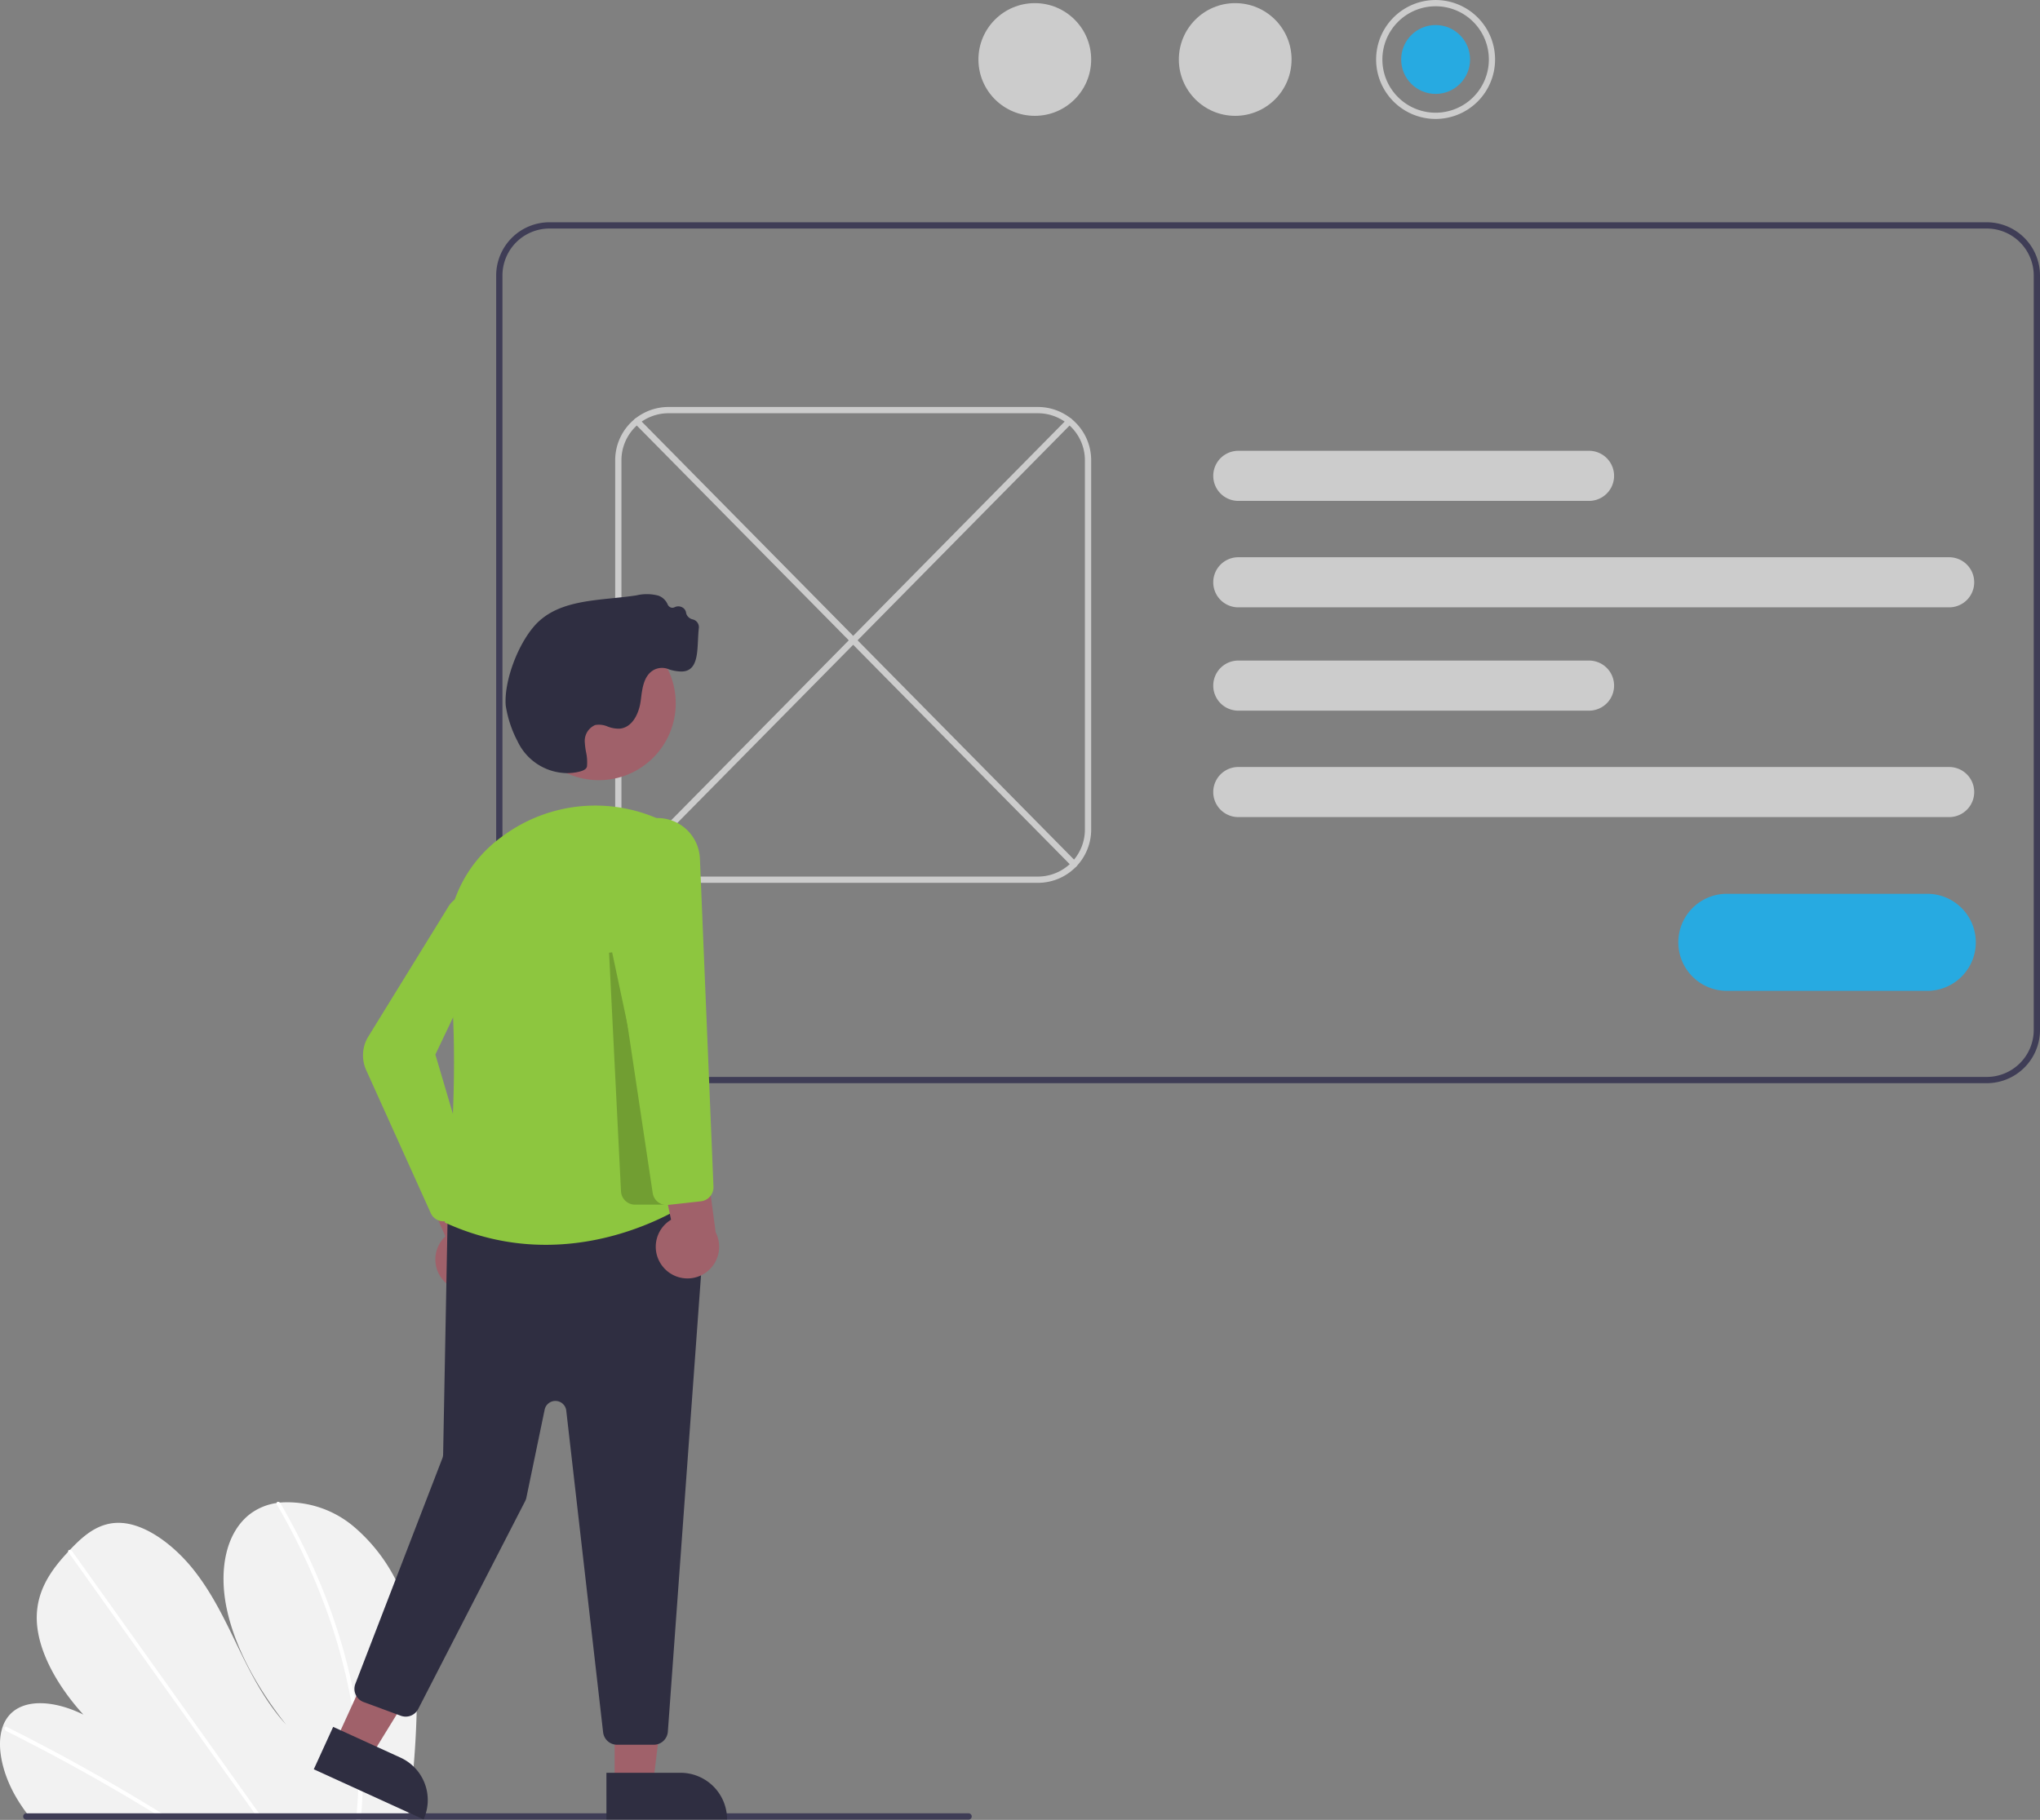 <svg xmlns="http://www.w3.org/2000/svg" width="319" height="284.659" viewBox="0 0 319 284.659">
  <rect x="0" y="0" width="319" height="284.659" fill="#808080" stroke="none"/>
  <g id="Group_5" data-name="Group 5" transform="translate(0)">
    <path id="Path_161" data-name="Path 161" d="M339.476,669.365a146.526,146.526,0,0,1-1.381,18.829c-.03.219-.063.438-.094.657l-58.994-.33c-.173-.218-.344-.438-.509-.661-.551-.738-1.067-1.5-1.541-2.281-2.278-3.781-3.32-8.207-2.275-11.261l.019-.047a5.358,5.358,0,0,1,1.046-1.817c2.382-2.682,7.2-2.235,11.571-.07-3.921-4.292-7.043-9.707-7.28-14.541-.233-4.715,2.233-8.083,4.907-10.946.088-.095.175-.187.263-.279.043-.047.088-.092.13-.139,2.086-2.181,4.519-4.332,8.039-4.072,3.861.286,8.142,3.52,11.144,7.289s5,8.044,7.018,12.22,4.215,8.452,7.463,12.019c-4.4-5.565-7.947-11.9-9.258-18.056s-.157-12.073,3.764-14.974a9.171,9.171,0,0,1,4.017-1.621c.169-.028.341-.051.516-.071a16.1,16.1,0,0,1,11.652,3.844,26.824,26.824,0,0,1,8.278,12.853A43.835,43.835,0,0,1,339.476,669.365Z" transform="translate(-274.275 -404.191)" fill="#f2f2f2"/>
    <path id="Path_162" data-name="Path 162" d="M301.636,725.276l-1.128-.006q-.537-.336-1.08-.664c-.224-.141-.45-.277-.677-.416q-5.613-3.428-11.3-6.576T276.043,711.6a.473.473,0,0,1-.272-.541.136.136,0,0,1,.019-.039c.053-.1.173-.142.346-.056.469.235.941.47,1.41.711q5.751,2.91,11.452,6.109t11.33,6.679l.237.147Z" transform="translate(-275.032 -440.824)" fill="#fff"/>
    <path id="Path_163" data-name="Path 163" d="M326.531,696.519l-.7,0c-.157-.22-.312-.44-.469-.661q-5.545-7.775-11.087-15.551-9.076-12.73-18.147-25.459a.449.449,0,0,1-.078-.154c-.052-.188.086-.3.263-.279a.53.53,0,0,1,.369.235l10.175,14.272,18.056,25.329,1.148,1.61C326.219,696.079,326.376,696.3,326.531,696.519Z" transform="translate(-285.382 -411.986)" fill="#fff"/>
    <path id="Path_164" data-name="Path 164" d="M376.036,684.627c-.036,1.176-.113,2.333-.215,3.479l-.059.658-.732,0c.022-.219.045-.438.064-.658.155-1.656.264-3.33.279-5.05a70.455,70.455,0,0,0-1.387-14.2,88.425,88.425,0,0,0-4.3-14.754,101.327,101.327,0,0,0-7.029-14.6.389.389,0,0,1-.065-.259c.03-.209.308-.27.516-.071a.607.607,0,0,1,.1.133q.506.871.994,1.747a101.256,101.256,0,0,1,6.727,14.649,88.007,88.007,0,0,1,4,14.777A69.51,69.51,0,0,1,376.036,684.627Z" transform="translate(-319.347 -404.144)" fill="#fff"/>
    <path id="Path_165" data-name="Path 165" d="M713.725,168.643a9.3,9.3,0,1,1,9.3,9.3A9.3,9.3,0,0,1,713.725,168.643Zm17.628,0a8.324,8.324,0,1,0-8.324,8.324,8.324,8.324,0,0,0,8.324-8.324Z" transform="translate(-498.537 -159.339)" fill="#ccc"/>
    <circle id="Ellipse_29" data-name="Ellipse 29" cx="5.386" cy="5.386" r="5.386" transform="translate(219.106 3.917)" fill="#27aae1"/>
    <circle id="Ellipse_30" data-name="Ellipse 30" cx="8.814" cy="8.814" r="8.814" transform="translate(184.339 0.49)" fill="#ccc"/>
    <circle id="Ellipse_31" data-name="Ellipse 31" cx="8.814" cy="8.814" r="8.814" transform="translate(153 0.49)" fill="#ccc"/>
    <path id="Path_166" data-name="Path 166" d="M665.811,365H441.05a8.334,8.334,0,0,1-8.325-8.324V238.663a8.334,8.334,0,0,1,8.324-8.324H665.811a8.334,8.334,0,0,1,8.325,8.324V356.676A8.334,8.334,0,0,1,665.811,365ZM441.05,231.318a7.354,7.354,0,0,0-7.345,7.345V356.676a7.353,7.353,0,0,0,7.345,7.345H665.811a7.353,7.353,0,0,0,7.345-7.345V238.663a7.353,7.353,0,0,0-7.345-7.345Z" transform="translate(-355.136 -195.572)" fill="#3f3d56"/>
    <path id="Path_167" data-name="Path 167" d="M536.832,363.77H479.05a8.334,8.334,0,0,1-8.324-8.325V297.664a8.334,8.334,0,0,1,8.325-8.325h57.782a8.334,8.334,0,0,1,8.325,8.324v57.782A8.334,8.334,0,0,1,536.832,363.77ZM479.05,290.318a7.354,7.354,0,0,0-7.345,7.345v57.782a7.353,7.353,0,0,0,7.345,7.345h57.782a7.353,7.353,0,0,0,7.345-7.345V297.664a7.353,7.353,0,0,0-7.345-7.345Z" transform="translate(-374.528 -225.681)" fill="#ccc"/>
    <path id="Path_168" data-name="Path 168" d="M776.788,345.174H665.631a3.917,3.917,0,1,1,0-7.835H776.788a3.917,3.917,0,1,1,0,7.835Z" transform="translate(-471.994 -250.177)" fill="#ccc"/>
    <path id="Path_169" data-name="Path 169" d="M720.475,311.174H665.631a3.917,3.917,0,0,1,0-7.835h54.844a3.917,3.917,0,0,1,0,7.835Z" transform="translate(-471.994 -232.826)" fill="#ccc"/>
    <path id="Path_170" data-name="Path 170" d="M776.788,412.174H665.631a3.917,3.917,0,1,1,0-7.835H776.788a3.917,3.917,0,1,1,0,7.835Z" transform="translate(-471.994 -284.368)" fill="#ccc"/>
    <path id="Path_171" data-name="Path 171" d="M720.475,378.174H665.631a3.917,3.917,0,0,1,0-7.835h54.844a3.917,3.917,0,0,1,0,7.835Z" transform="translate(-471.994 -267.017)" fill="#ccc"/>
    <path id="Path_172" data-name="Path 172" d="M545.53,363.159a.488.488,0,0,1-.349-.146l-68.367-69.288a.49.49,0,0,1,.7-.688l68.367,69.288a.49.49,0,0,1-.349.834Z" transform="translate(-377.563 -227.494)" fill="#ccc"/>
    <path id="Path_173" data-name="Path 173" d="M475.651,363.159a.49.49,0,0,1-.349-.834l68.365-69.288a.49.49,0,1,1,.7.688L476,363.013A.487.487,0,0,1,475.651,363.159Z" transform="translate(-376.792 -227.494)" fill="#ccc"/>
    <path id="Path_174" data-name="Path 174" d="M849.155,460.019H817.815a7.59,7.59,0,1,1,0-15.18h31.339a7.59,7.59,0,0,1,0,15.18Z" transform="translate(-547.783 -305.036)" fill="#27aae1"/>
    <path id="Path_175" data-name="Path 175" d="M282.12,739.543H429.513a.49.49,0,0,0,0-.979H282.12a.49.49,0,0,0,0,.979Z" transform="translate(-278.029 -454.931)" fill="#3f3d56"/>
    <path id="Path_176" data-name="Path 176" d="M196.283,545.64h6l2.856-23.156h-8.86Z" transform="translate(-100.167 -266.636)" fill="#a0616a"/>
    <path id="Path_177" data-name="Path 177" d="M0,0H18.868V7.29H7.29A7.29,7.29,0,0,1,0,0Z" transform="translate(113.695 284.579) rotate(179.997)" fill="#2f2e41"/>
    <path id="Path_178" data-name="Path 178" d="M107.329,533.934l5.46,2.494,12.219-19.876-8.06-3.681Z" transform="translate(-54.773 -261.731)" fill="#a0616a"/>
    <path id="Path_179" data-name="Path 179" d="M0,0H18.868V7.29H7.29A7.29,7.29,0,0,1,0,0H0Z" transform="translate(66.231 284.579) rotate(-155.452)" fill="#2f2e41"/>
    <path id="Path_180" data-name="Path 180" d="M409.542,545.123a4.924,4.924,0,0,1-.392-7.54l-7.057-16.012,8.965,1.519,5.327,14.973a4.951,4.951,0,0,1-6.843,7.061Z" transform="translate(-339.503 -344.194)" fill="#a0616a"/>
    <path id="Path_181" data-name="Path 181" d="M426.347,623.057l-5.76-50.3a1.714,1.714,0,0,0-3.381-.153l-2.855,13.757a2.192,2.192,0,0,1-.2.56l-16.714,32.5a2.2,2.2,0,0,1-2.721,1.06l-5.812-2.141a2.2,2.2,0,0,1-1.294-2.86l13.606-35.282a1.711,1.711,0,0,0,.115-.584l.7-36.841a2.2,2.2,0,0,1,1.989-2.151l36.106-3.522a2.2,2.2,0,0,1,2.412,2.353l-6.066,83.518a2.212,2.212,0,0,1-2.2,2.044h-5.735a2.2,2.2,0,0,1-2.189-1.954Z" transform="translate(-332.038 -352.111)" fill="#2f2e41"/>
    <circle id="Ellipse_32" data-name="Ellipse 32" cx="12.027" cy="12.027" r="12.027" transform="translate(81.615 97.979)" fill="#a0616a"/>
    <path id="Path_182" data-name="Path 182" d="M450.824,419.26q-.494-.236-.981-.454h0a24.353,24.353,0,0,0-24.494,2.645,20.668,20.668,0,0,0-8.471,19.708c2.155,16.342-.312,38.51-.568,40.718,19.771,9.092,37.117-2.339,38.656-3.4Z" transform="translate(-346.759 -290.657)" fill="#8dc63f"/>
    <path id="Path_183" data-name="Path 183" d="M402.444,496.121a2.2,2.2,0,0,1-1.66-1.269l-10.092-22.361a5.607,5.607,0,0,1,.338-5.254l12.393-20.11a4.069,4.069,0,0,1,7.256,3.678l-9.168,19.252,6.025,20.394a2.215,2.215,0,0,1-.489,2.113l-2.631,2.87a2.2,2.2,0,0,1-1.622.715,2.238,2.238,0,0,1-.351-.028Z" transform="translate(-333.431 -305.112)" fill="#8dc63f"/>
    <path id="Path_184" data-name="Path 184" d="M470.638,500.916,468.773,463.6l.484-.063,8.387,39.47h-4.8A2.2,2.2,0,0,1,470.638,500.916Z" transform="translate(-373.532 -314.58)" opacity="0.2"/>
    <path id="Path_185" data-name="Path 185" d="M483.658,538.56a4.924,4.924,0,0,1,1.182-7.457l-3.579-17.129,8.454,3.348,2.1,15.752a4.951,4.951,0,0,1-8.16,5.486Z" transform="translate(-379.905 -340.317)" fill="#a0616a"/>
    <path id="Path_186" data-name="Path 186" d="M475.336,479.289l-7.066-47.1-.007-.044,1.366-6.283a6.624,6.624,0,0,1,13.091,1.134l2.12,51.309a2.211,2.211,0,0,1-1.958,2.281l-5.124.57a2.3,2.3,0,0,1-.249.014A2.2,2.2,0,0,1,475.336,479.289Z" transform="translate(-373.272 -292.688)" fill="#8dc63f"/>
    <path id="Path_187" data-name="Path 187" d="M445.362,377.116a8.663,8.663,0,0,1-7.776-5h0a17.641,17.641,0,0,1-1.841-5.584c-.288-3.62,1.758-9.308,4.466-12.422,2.972-3.416,7.675-3.892,12.224-4.353,1.243-.126,2.528-.256,3.744-.445a7.041,7.041,0,0,1,3.447.046,2.5,2.5,0,0,1,1.436,1.358.864.864,0,0,0,.484.485.733.733,0,0,0,.588-.028,1.315,1.315,0,0,1,1.192,0,1.157,1.157,0,0,1,.622.847,1.212,1.212,0,0,0,.114.355,1.4,1.4,0,0,0,.918.695,1.24,1.24,0,0,1,.964,1.329c-.073.618-.1,1.284-.135,1.929-.114,2.426-.231,4.935-2.67,4.894a7.022,7.022,0,0,1-1.836-.324,2.724,2.724,0,0,0-2.522.146c-1.445.9-1.681,2.784-1.889,4.446l-.037.29c-.243,1.9-1.248,4.188-3.278,4.379a4.722,4.722,0,0,1-1.887-.327,3.38,3.38,0,0,0-1.966-.236,2.709,2.709,0,0,0-1.606,2.8,10.913,10.913,0,0,0,.181,1.4,7.486,7.486,0,0,1,.156,2.239c-.058.456-.582.757-1.649.946A8.261,8.261,0,0,1,445.362,377.116Z" transform="translate(-356.663 -256.187)" fill="#2f2e41"/>
  </g>
</svg>

